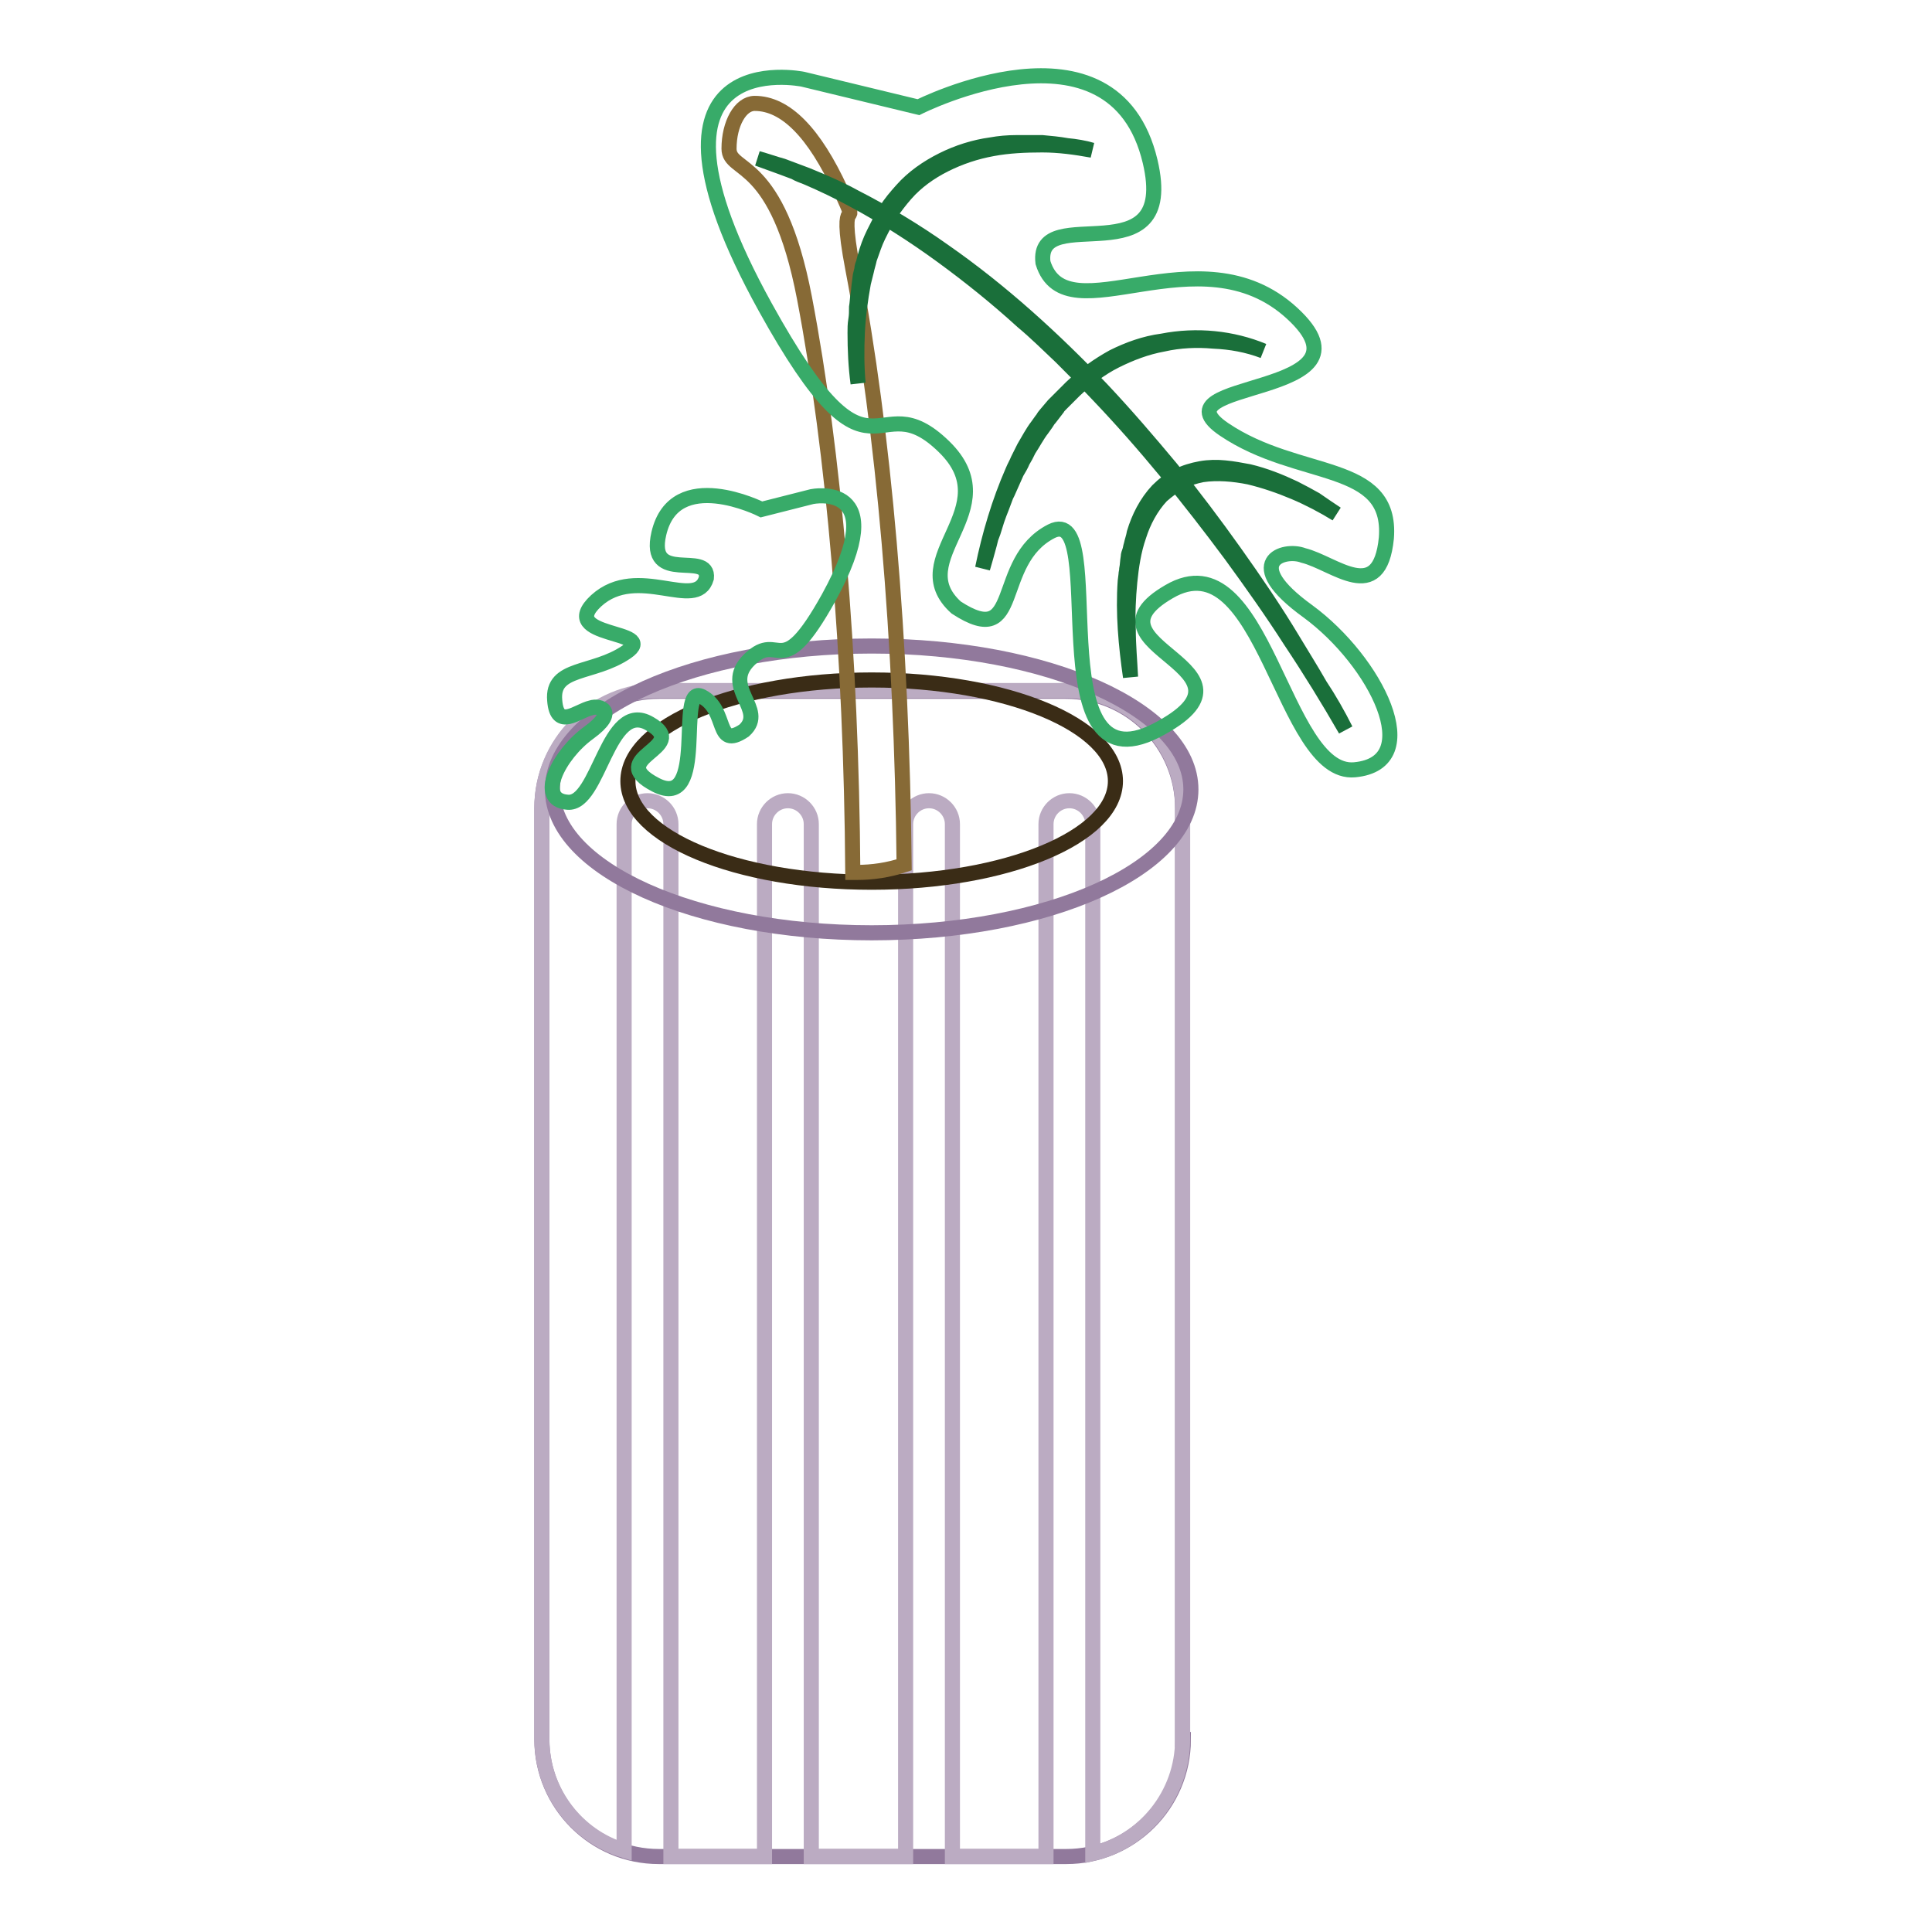<?xml version="1.0" encoding="utf-8"?>
<!-- Svg Vector Icons : http://www.onlinewebfonts.com/icon -->
<!DOCTYPE svg PUBLIC "-//W3C//DTD SVG 1.1//EN" "http://www.w3.org/Graphics/SVG/1.1/DTD/svg11.dtd">
<svg version="1.1" xmlns="http://www.w3.org/2000/svg" xmlns:xlink="http://www.w3.org/1999/xlink" x="0px" y="0px" viewBox="0 0 256 256" enable-background="new 0 0 256 256" xml:space="preserve">
<g> <path stroke-width="2" fill-opacity="0" stroke="#91799c"  d="M156.8,230.5c0,8.6-7,15.5-15.5,15.5H87.3c-8.6,0-15.5-7-15.5-15.5V107.1c0-8.6,7-15.5,15.5-15.5h53.9 c8.6,0,15.5,7,15.5,15.5V230.5z"/> <path stroke-width="2" fill-opacity="0" stroke="#bbabc2"  d="M141.2,91.5H87.3c-8.6,0-15.5,7-15.5,15.5v123.4c0,7,4.6,12.9,10.9,14.8V109.2c0-1.7,1.4-3.1,3.1-3.1 s3.1,1.4,3.1,3.1V246h12.4V109.2c0-1.7,1.4-3.1,3.1-3.1c1.7,0,3.1,1.4,3.1,3.1V246H120V109.2c0-1.7,1.4-3.1,3.1-3.1 s3.1,1.4,3.1,3.1V246h12.4V109.2c0-1.7,1.4-3.1,3.1-3.1s3.1,1.4,3.1,3.1v136.4c6.8-1.6,11.9-7.8,11.9-15.1V107.1 C156.8,98.5,149.8,91.5,141.2,91.5z"/> <path stroke-width="2" fill-opacity="0" stroke="#91799c"  d="M73.2,104.6c0,10.5,18.9,19,42.3,19s42.3-8.5,42.3-19c0-10.5-18.9-19-42.3-19S73.2,94.1,73.2,104.6 L73.2,104.6z"/> <path stroke-width="2" fill-opacity="0" stroke="#3a2c16"  d="M83.2,103.5c0,7.4,14.4,13.4,32.3,13.4c17.8,0,32.3-6,32.3-13.4c0-7.4-14.4-13.4-32.3-13.4 C97.7,90.1,83.2,96.1,83.2,103.5z"/> <path stroke-width="2" fill-opacity="0" stroke="#876a36"  d="M119.8,114.6c-0.3-29.8-2.7-57.6-6.8-79c-2.2-11.5,1.3-4-1.6-10.4c-3.5-7.6-7.3-11.5-11.4-11.5 c-1.9,0-3.4,2.7-3.4,6s6.4,1,10,19.8c3.9,20.4,6.2,47.2,6.4,76.1c0.2,0,0.3,0,0.5,0C115.6,115.6,117.7,115.3,119.8,114.6z"/> <path stroke-width="2" fill-opacity="0" stroke="#38ab69"  d="M121.7,14.2c0,0,25.9-13.1,30.7,7.2c3.7,15.7-15.2,5.1-14.2,13.4c3.1,10,20.7-4.6,33,6.7s-18.9,8.7-9,15.4 c9.9,6.7,22.3,4.1,21.5,14.4c-0.9,9-6.9,3.3-11,2.3c-2.6-1-8.4,0.9,0.6,7.4c9,6.6,15.8,20.1,6.2,21S167.5,71,154.9,78.4 c-12.6,7.3,14.3,10.1-1.7,18.4c-16,8.2-6-30.4-13.9-26.4c-7.8,4-3.7,15.9-12.6,10.1c-7.2-6.5,6.9-13-1.6-21.3 c-9.3-9.1-9.1,7.9-23.7-18.5c-19.5-35.3,5-30.2,5-30.2L121.7,14.2z M107.6,65.8c0,0,10.8-2.2,2.2,13.4c-6.5,11.7-6.4,4.2-10.5,8.2 c-3.8,3.7,2.4,6.6-0.7,9.4c-3.9,2.6-2.1-2.7-5.6-4.5c-3.5-1.8,0.9,15.3-6.1,11.7s4.8-4.9-0.8-8.1c-5.6-3.3-6.7,10.8-10.9,10.4 C71,106,74,100,78,97.1c4-2.9,1.4-3.7,0.3-3.3c-1.8,0.4-4.5,3-4.8-1c-0.4-4.5,5.1-3.4,9.5-6.4c4.4-3-9.4-1.8-4-6.8 c5.5-5,13.3,1.5,14.6-3c0.4-3.7-7.9,1-6.3-5.9c2.1-9,13.6-3.2,13.6-3.2L107.6,65.8L107.6,65.8z"/> <path stroke-width="2" fill-opacity="0" stroke="#1a6f3a"  d="M178.3,96.7c-2.3-4-4.7-7.9-7.3-11.8c-2.5-3.9-5.2-7.7-7.9-11.4c-5.5-7.4-11.3-14.6-17.7-21.3 c-1.6-1.7-3.2-3.3-4.8-4.9c-1.7-1.6-3.3-3.2-5.1-4.7c-3.4-3.1-7-6-10.7-8.7c-3.7-2.7-7.6-5.2-11.7-7.4c-2-1.1-4.1-2.1-6.2-3 c-0.5-0.2-1.1-0.4-1.6-0.7c-0.3-0.1-0.5-0.2-0.8-0.3l-0.8-0.3c-1.1-0.4-2.2-0.8-3.3-1.2c1.1,0.3,2.2,0.7,3.3,1l0.8,0.3 c0.3,0.1,0.5,0.2,0.8,0.3c0.5,0.2,1.1,0.4,1.6,0.6c2.2,0.9,4.3,1.8,6.3,2.9c4.1,2.1,8.1,4.5,11.9,7.2c7.6,5.3,14.5,11.6,20.9,18.3 c3.2,3.4,6.2,6.9,9.2,10.5c2.9,3.6,5.7,7.3,8.4,11.1c2.7,3.8,5.3,7.6,7.7,11.6c1.2,2,2.4,3.9,3.6,6 C176.1,92.6,177.3,94.7,178.3,96.7z"/> <path stroke-width="2" fill-opacity="0" stroke="#1a6f3a"  d="M177.1,68.1c-1.8-1.1-3.7-2.1-5.6-2.9c-1.9-0.8-3.9-1.5-6-2c-2-0.4-4.2-0.6-6.2-0.3c-1,0.2-2,0.5-2.9,1 c-0.9,0.5-1.7,1.1-2.5,1.8c-1.4,1.5-2.4,3.4-3,5.3c-0.7,2-1,4.1-1.2,6.1c-0.2,2.1-0.3,4.2-0.2,6.3c0,2.1,0.2,4.2,0.3,6.3 c-0.6-4.2-1-8.4-0.7-12.7l0.1-0.8c0-0.3,0.1-0.5,0.1-0.8c0.1-0.5,0.1-1,0.2-1.6c0-0.3,0.1-0.5,0.2-0.8c0.1-0.3,0.1-0.5,0.2-0.8 c0.1-0.5,0.3-1,0.4-1.6c0.6-2,1.6-4,3.1-5.6c0.8-0.8,1.6-1.4,2.6-1.9c1-0.5,2-0.8,3.1-1c1.1-0.2,2.2-0.2,3.2-0.1 c1.1,0.1,2.1,0.3,3.2,0.5c2.1,0.5,4.1,1.3,6,2.2c1,0.5,1.9,1,2.8,1.5C175.3,66.9,176.2,67.5,177.1,68.1L177.1,68.1z M167.4,46.5 c-2.1-0.8-4.3-1.2-6.6-1.3c-2.2-0.2-4.5-0.1-6.7,0.4c-2.2,0.4-4.3,1.2-6.3,2.2c-2,1-3.8,2.4-5.4,3.9l-0.6,0.6l-0.6,0.6l-0.6,0.6 c-0.2,0.2-0.4,0.4-0.5,0.6l-1,1.3c-0.2,0.2-0.3,0.4-0.5,0.7l-0.5,0.7c-0.7,0.9-1.2,1.9-1.8,2.8l-0.2,0.4l-0.2,0.4l-0.4,0.7 c-0.2,0.5-0.5,1-0.8,1.5l-1.2,2.7l-0.2,0.4l-0.6,1.6c-0.2,0.5-0.4,1-0.6,1.6l-0.5,1.6l-0.3,0.8l-0.1,0.4l-0.1,0.4 c-0.3,1.1-0.6,2.2-0.9,3.2c0.9-4.4,2.2-8.8,4-12.9c0.2-0.5,0.5-1,0.7-1.5l0.4-0.8l0.2-0.4l0.2-0.4c0.6-1,1.1-2,1.8-2.9l0.5-0.7 c0.2-0.2,0.3-0.5,0.5-0.7l1.1-1.3c0.2-0.2,0.4-0.4,0.6-0.6l0.6-0.6l0.6-0.6l0.6-0.6c1.7-1.6,3.5-2.9,5.5-4c2-1,4.2-1.8,6.5-2.1 C158.6,44.3,163.3,44.8,167.4,46.5L167.4,46.5z M144.7,19.9c-2.2-0.4-4.4-0.7-6.6-0.7c-2.2,0-4.5,0.1-6.6,0.5 c-2.2,0.4-4.3,1.1-6.3,2.1c-2,1-3.8,2.3-5.2,3.9c-0.7,0.8-1.4,1.7-2,2.6c-0.6,0.9-1.1,1.9-1.6,2.9c-0.5,1-0.8,2-1.2,3.1 c-0.1,0.5-0.3,1.1-0.4,1.6l-0.2,0.8l-0.2,0.8c-0.4,2.2-0.7,4.4-0.8,6.6c-0.1,2.2-0.1,4.5,0.1,6.7c-0.3-2.2-0.4-4.5-0.4-6.7 c0-0.6,0-1.1,0.1-1.7s0.1-1.1,0.1-1.7c0.1-0.6,0.1-1.1,0.2-1.7c0.1-0.6,0.1-1.1,0.2-1.7l0.1-0.8l0.2-0.8c0-0.3,0.1-0.6,0.2-0.8 l0.2-0.8c0.3-1.1,0.7-2.2,1.2-3.2c0.5-1,1-2,1.6-3c0.6-1,1.3-1.8,2.1-2.7c1.5-1.7,3.4-3,5.4-4c2-1,4.2-1.7,6.4-2 c1.1-0.2,2.2-0.3,3.4-0.3c1.1,0,2.3,0,3.4,0c1.1,0.1,2.2,0.2,3.3,0.4C142.5,19.4,143.7,19.6,144.7,19.9z"/></g>
</svg>